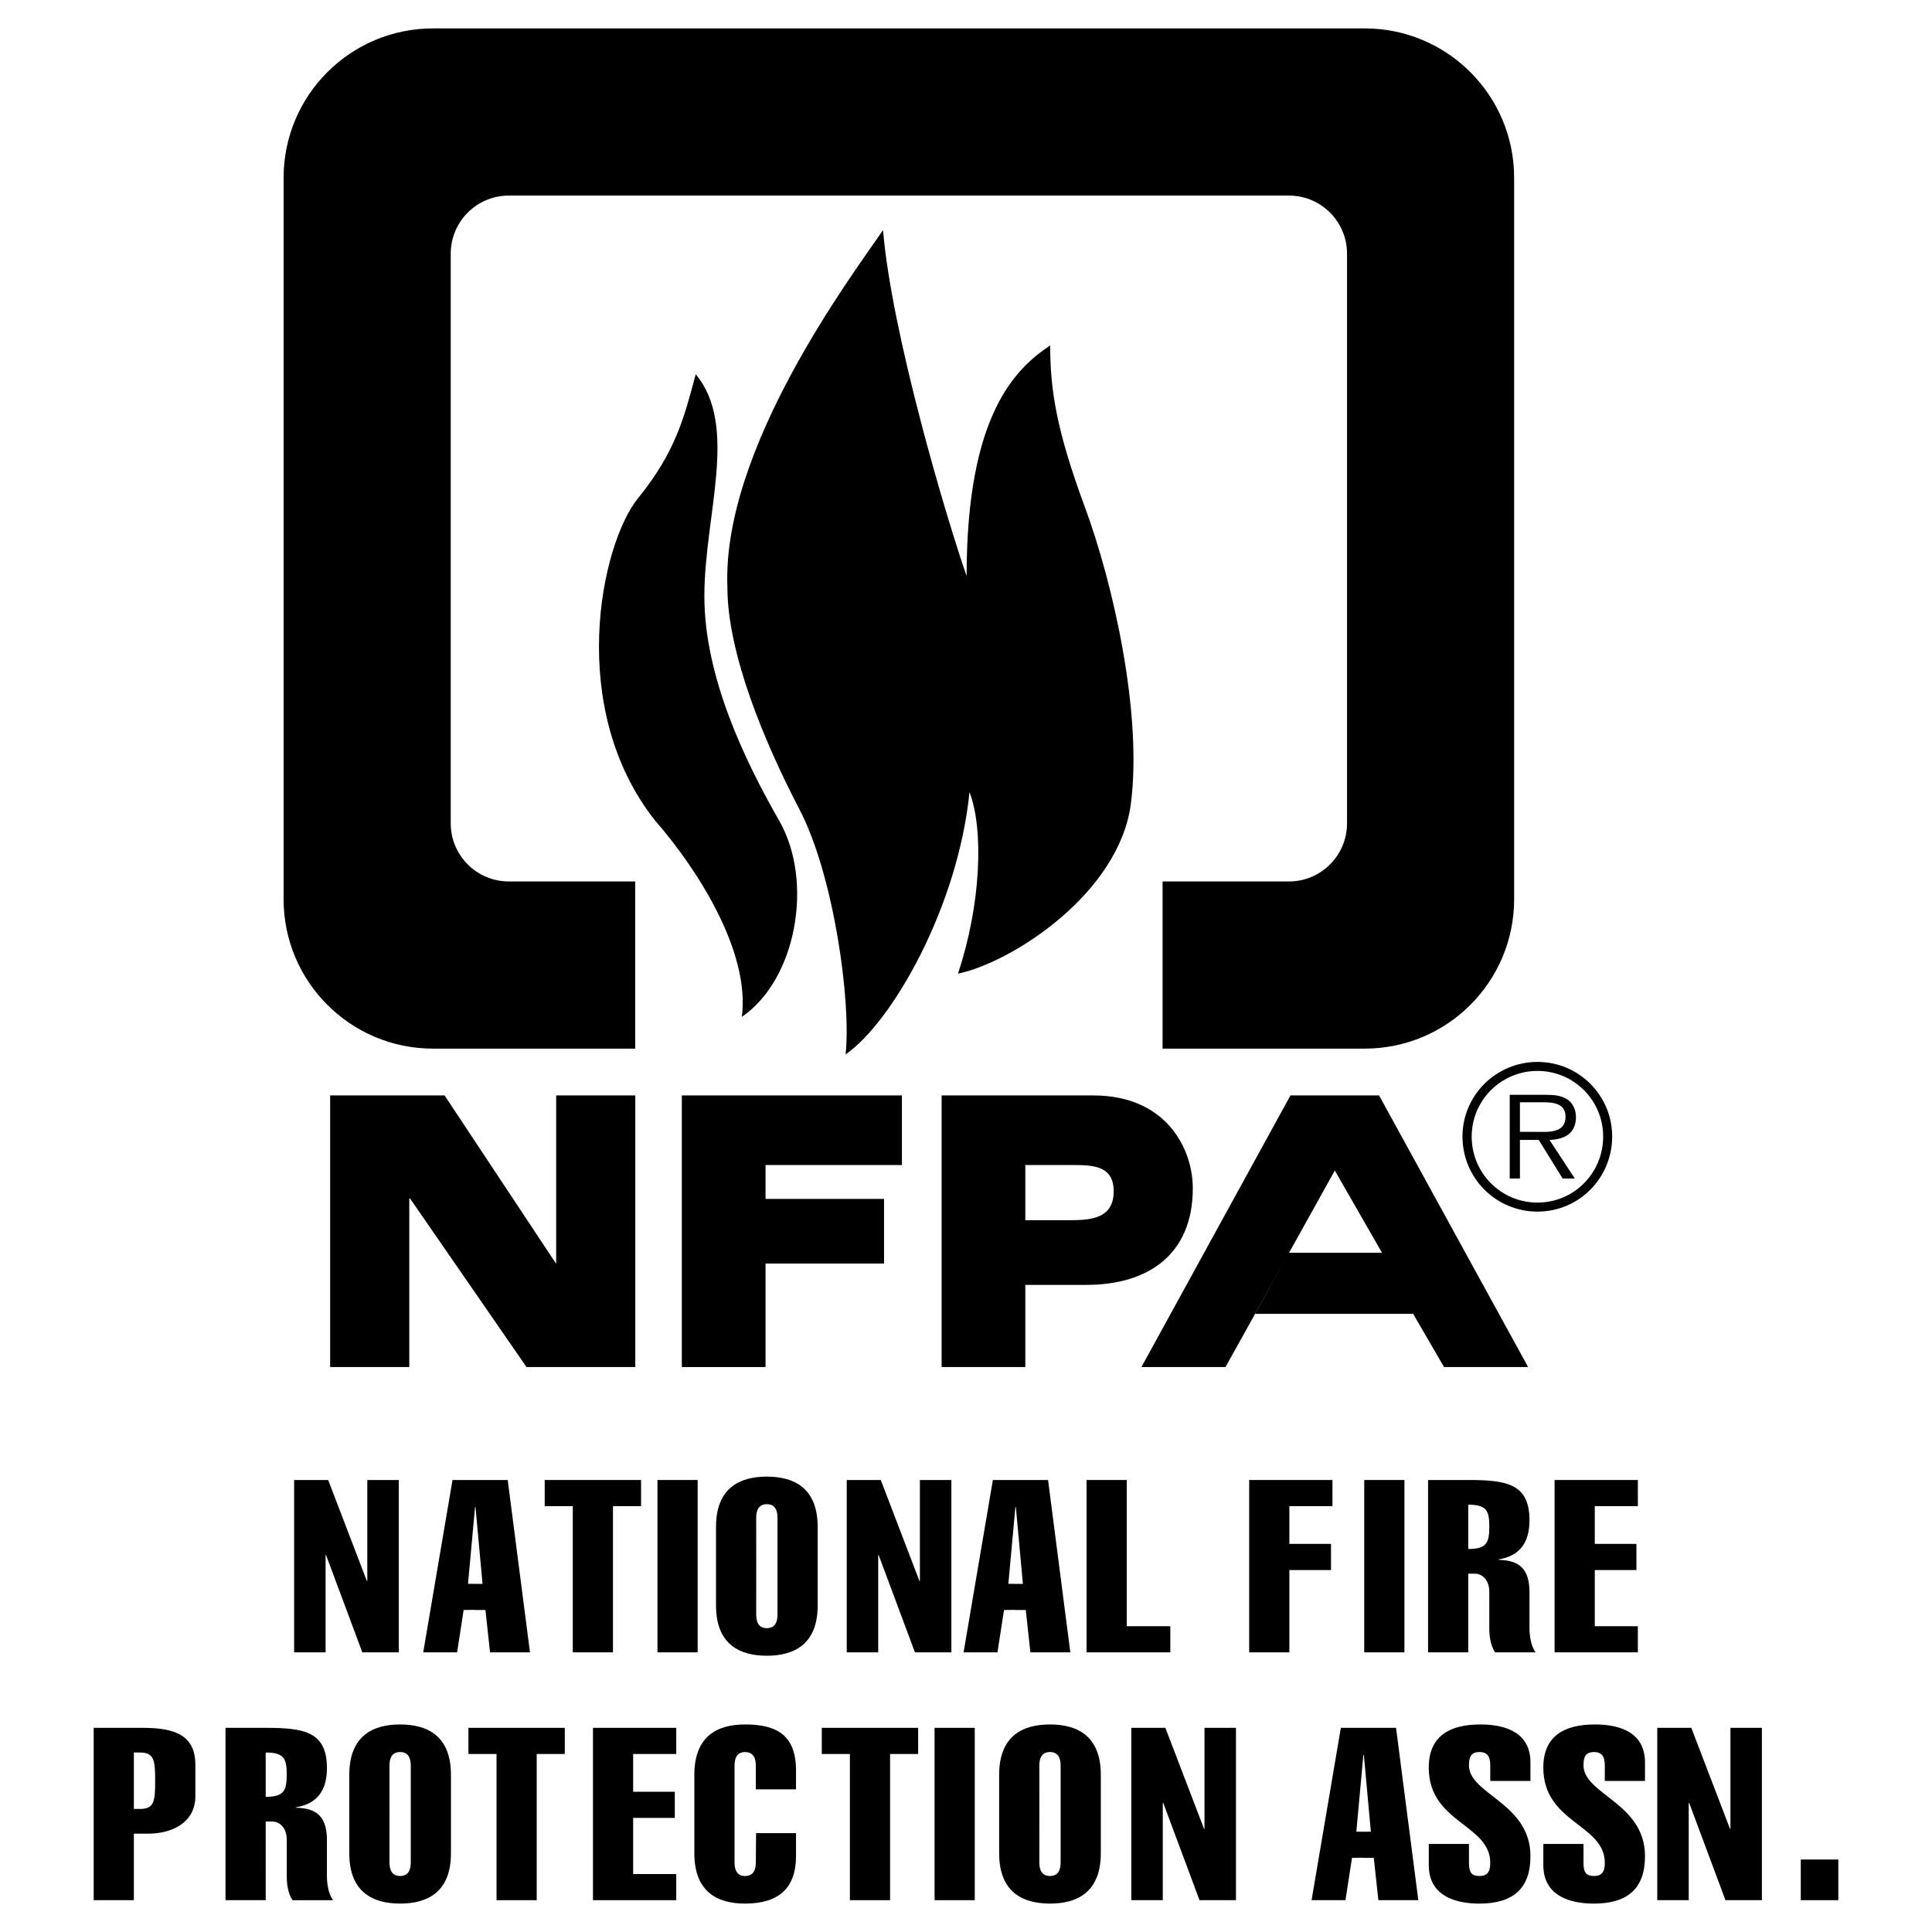 <?xml version="1.0" encoding="utf-8"?>
<!-- Generator: Adobe Illustrator 13.0.0, SVG Export Plug-In . SVG Version: 6.00 Build 14948)  -->
<!DOCTYPE svg PUBLIC "-//W3C//DTD SVG 1.0//EN" "http://www.w3.org/TR/2001/REC-SVG-20010904/DTD/svg10.dtd">
<svg version="1.0" id="Layer_1" xmlns="http://www.w3.org/2000/svg" xmlns:xlink="http://www.w3.org/1999/xlink" x="0px" y="0px"
	 width="192.756px" height="192.756px" viewBox="0 0 192.756 192.756" enable-background="new 0 0 192.756 192.756"
	 xml:space="preserve">
<g>
	<polygon fill-rule="evenodd" clip-rule="evenodd" fill="#FFFFFF" points="0,0 192.756,0 192.756,192.756 0,192.756 0,0 	"/>
	<polygon fill-rule="evenodd" clip-rule="evenodd" points="136.772,182.748 136.071,175.092 136.023,175.092 135.323,182.748 
		135.974,182.748 135.974,185.342 134.889,185.357 134.236,189.582 130.855,189.582 133.777,172.387 139.284,172.387 
		141.506,189.582 137.521,189.582 137.062,185.357 135.974,185.357 135.974,182.754 136.772,182.748 	"/>
	<path fill-rule="evenodd" clip-rule="evenodd" d="M103.695,185.814c0,0.701,0.217,1.354,1.062,1.354
		c0.845,0,1.062-0.652,1.062-1.354v-9.66c0-0.701-0.218-1.352-1.062-1.352c-0.846,0-1.062,0.65-1.062,1.352l0.004,4.516h-4.013
		v-3.598c0-3.938,2.414-5.023,5.071-5.023c2.656,0,5.072,1.086,5.072,5.023v7.826c0,3.936-2.416,5.023-5.072,5.023
		c-2.657,0-5.071-1.088-5.071-5.023v-4.229h4.013L103.695,185.814L103.695,185.814z"/>
	<path fill-rule="evenodd" clip-rule="evenodd" d="M38.858,185.814c0,0.701,0.217,1.354,1.063,1.354
		c0.845,0,1.062-0.652,1.062-1.354v-9.66c0-0.701-0.217-1.352-1.062-1.352c-0.846,0-1.063,0.65-1.063,1.352l0.004,4.516h-4.013
		v-3.598c0-3.938,2.416-5.023,5.072-5.023c2.656,0,5.071,1.086,5.071,5.023v7.826c0,3.936-2.415,5.023-5.071,5.023
		c-2.657,0-5.072-1.088-5.072-5.023v-4.229h4.013L38.858,185.814L38.858,185.814z"/>
	<polygon fill-rule="evenodd" clip-rule="evenodd" points="102.054,158.021 101.353,150.365 101.305,150.365 100.604,158.021 
		101.255,158.021 101.255,160.615 100.17,160.629 99.518,164.855 96.137,164.855 99.059,147.66 104.565,147.66 106.787,164.855 
		102.802,164.855 102.343,160.629 101.255,160.629 101.255,158.027 102.054,158.021 	"/>
	<path fill-rule="evenodd" clip-rule="evenodd" d="M69.412,37.338c-1.15,4.312-2.013,7.763-5.75,12.363
		c-3.738,4.6-7.188,20.989,1.725,32.203c4.026,4.6,9.489,12.938,8.626,19.552c5.463-3.738,7.188-13.514,3.738-19.552
		c-3.451-6.039-7.476-14.376-7.476-22.428C70.274,51.427,73.725,42.514,69.412,37.338C69.412,37.338,73.725,42.514,69.412,37.338
		L69.412,37.338z"/>
	<path fill-rule="evenodd" clip-rule="evenodd" d="M88.101,22.961c-3.162,4.601-16.102,21.852-15.526,35.653
		c0,6.613,3.738,15.527,7.188,22.14c3.45,6.613,5.176,19.265,4.601,24.441c4.6-3.164,11.213-14.665,12.363-26.166
		c1.438,3.738,1.15,11.213-1.15,18.114c5.463-1.15,16.102-8.051,17.252-16.964c1.15-8.913-1.726-21.852-4.601-29.615
		c-2.875-7.763-3.45-11.789-3.45-16.101c-3.451,2.3-8.338,6.9-8.338,23.002C94.426,51.714,88.963,33.312,88.101,22.961
		C88.101,22.961,88.963,33.312,88.101,22.961L88.101,22.961z"/>
	<path fill-rule="evenodd" clip-rule="evenodd" d="M115.99,87.943h12.607c3.201,0,5.796-2.595,5.796-5.796v-56.84
		c0-3.201-2.595-5.795-5.796-5.795H50.766c-3.201,0-5.796,2.595-5.796,5.795v56.84c0,3.201,2.595,5.796,5.796,5.796h12.607v16.678
		H43.2c-8.232,0-14.905-6.674-14.905-14.905V17.739c0-8.231,6.673-14.905,14.905-14.905h92.961c8.231,0,14.905,6.673,14.905,14.905
		v71.977c0,8.231-6.674,14.905-14.905,14.905H115.99V87.943L115.99,87.943z"/>
	<polygon fill-rule="evenodd" clip-rule="evenodd" points="32.94,109.291 44.355,109.291 55.489,126.09 55.489,125.947 
		55.489,109.291 63.383,109.291 63.383,136.391 52.53,136.391 40.911,119.576 40.835,119.576 40.835,136.391 32.94,136.391 
		32.94,109.291 	"/>
	<polygon fill-rule="evenodd" clip-rule="evenodd" points="68.027,109.291 89.984,109.291 89.984,116.236 76.377,116.236 
		76.377,119.615 88.2,119.615 88.2,126.066 76.377,126.066 76.377,136.391 68.027,136.391 68.027,109.291 	"/>
	<path fill-rule="evenodd" clip-rule="evenodd" d="M102.296,116.236h4.869c2.05,0,3.947,0.152,3.947,2.619
		c0,2.732-2.276,2.885-4.44,2.885h-4.376v6.453h6.084c6.225,0,10.627-3.074,10.627-9.641c0-3.871-2.58-9.262-9.943-9.262H93.946
		v27.1h8.35V116.236L102.296,116.236z"/>
	<polygon fill-rule="evenodd" clip-rule="evenodd" points="122.268,136.391 113.88,136.391 128.75,109.291 137.591,109.291 
		152.461,136.391 144.073,136.391 140.989,131.082 125.207,131.082 128.61,124.988 137.882,124.988 133.174,116.781 
		122.268,136.391 	"/>
	<polygon fill-rule="evenodd" clip-rule="evenodd" points="48.143,158.021 47.442,150.365 47.394,150.365 46.693,158.021 
		47.344,158.021 47.344,160.615 46.258,160.629 45.606,164.855 42.225,164.855 45.147,147.66 50.654,147.66 52.876,164.855 
		48.891,164.855 48.432,160.629 47.344,160.629 47.344,158.027 48.143,158.021 	"/>
	<polygon fill-rule="evenodd" clip-rule="evenodd" points="54.346,150.268 54.346,147.66 63.958,147.66 63.958,150.268 
		61.157,150.268 61.157,164.855 57.147,164.855 57.147,150.268 54.346,150.268 	"/>
	<polygon fill-rule="evenodd" clip-rule="evenodd" points="65.596,164.855 65.596,147.66 69.605,147.66 69.605,164.855 
		65.596,164.855 	"/>
	<path fill-rule="evenodd" clip-rule="evenodd" d="M75.446,161.088c0,0.701,0.217,1.354,1.062,1.354s1.063-0.652,1.063-1.354v-9.66
		c0-0.701-0.218-1.354-1.063-1.354s-1.062,0.652-1.062,1.354l0.004,4.516h-4.013v-3.598c0-3.938,2.415-5.023,5.072-5.023
		s5.072,1.086,5.072,5.023v7.824c0,3.938-2.416,5.023-5.072,5.023s-5.072-1.086-5.072-5.023v-4.227h4.013L75.446,161.088
		L75.446,161.088z"/>
	<polygon fill-rule="evenodd" clip-rule="evenodd" points="108.406,164.855 108.406,147.66 112.415,147.66 112.415,162.248 
		116.763,162.248 116.763,164.855 108.406,164.855 	"/>
	<polygon fill-rule="evenodd" clip-rule="evenodd" points="124.631,164.855 124.631,147.66 132.939,147.66 132.939,150.268 
		128.641,150.268 128.641,154.035 132.795,154.035 132.795,156.645 128.641,156.645 128.641,164.855 124.631,164.855 	"/>
	<polygon fill-rule="evenodd" clip-rule="evenodd" points="136.11,164.855 136.11,147.66 140.12,147.66 140.12,164.855 
		136.11,164.855 	"/>
	<path fill-rule="evenodd" clip-rule="evenodd" d="M146.487,150.123c1.836,0,2.102,0.604,2.102,2.197
		c0,1.619-0.29,2.223-2.102,2.223v2.463h0.652c0.725,0,1.449,0.605,1.449,1.812v3.646c0,0.676,0.097,1.691,0.579,2.391h4.034
		c-0.483-0.699-0.604-1.715-0.604-2.391v-3.6c0-2.463-1.135-3.188-3.066-3.236v-0.047c2.173-0.363,3.066-1.764,3.066-3.914
		c0-3.621-2.271-4.008-6.086-4.008h-4.033v17.195h4.009V150.123L146.487,150.123z"/>
	<polygon fill-rule="evenodd" clip-rule="evenodd" points="155.102,164.855 155.102,147.66 163.41,147.66 163.41,150.268 
		159.111,150.268 159.111,154.035 163.266,154.035 163.266,156.645 159.111,156.645 159.111,162.248 163.41,162.248 163.41,164.855 
		155.102,164.855 	"/>
	<path fill-rule="evenodd" clip-rule="evenodd" d="M13.356,189.582H9.347v-17.195h4.903c3.188,0,5.241,0.725,5.241,3.695v3.141
		c0,2.584-2.294,3.719-4.662,3.719h-1.473v-2.463h0.628c1.401,0,1.498-0.773,1.498-2.803s-0.097-2.826-1.498-2.826h-0.628V189.582
		L13.356,189.582z"/>
	<path fill-rule="evenodd" clip-rule="evenodd" d="M26.507,174.85c1.835,0,2.101,0.604,2.101,2.199c0,1.617-0.29,2.221-2.101,2.221
		v2.465h0.652c0.725,0,1.449,0.604,1.449,1.811v3.646c0,0.678,0.096,1.691,0.58,2.391h4.033c-0.483-0.699-0.604-1.713-0.604-2.391
		v-3.598c0-2.465-1.135-3.188-3.067-3.236v-0.049c2.174-0.361,3.067-1.764,3.067-3.912c0-3.623-2.271-4.01-6.086-4.01h-4.033v17.195
		h4.009V174.85L26.507,174.85z"/>
	<polygon fill-rule="evenodd" clip-rule="evenodd" points="46.737,174.996 46.737,172.387 56.35,172.387 56.35,174.996 
		53.548,174.996 53.548,189.582 49.539,189.582 49.539,174.996 46.737,174.996 	"/>
	<polygon fill-rule="evenodd" clip-rule="evenodd" points="59.161,189.582 59.161,172.387 67.469,172.387 67.469,174.996 
		63.17,174.996 63.17,178.764 67.325,178.764 67.325,181.371 63.17,181.371 63.17,186.975 67.469,186.975 67.469,189.582 
		59.161,189.582 	"/>
	<path fill-rule="evenodd" clip-rule="evenodd" d="M79.419,182.893v2.271c0,3.211-1.715,4.758-5.096,4.758
		c-2.657,0-5.048-1.088-5.048-5.023v-7.826c0-3.938,2.391-5.023,5.048-5.023c2.922,0,5.096,0.869,5.096,4.59v1.883H75.41v-2.367
		c0-0.701-0.217-1.352-1.086-1.352c-0.821,0-1.039,0.65-1.039,1.352v9.66c0,0.701,0.217,1.354,1.039,1.354
		c0.869,0,1.086-0.652,1.086-1.354l0.024-2.922H79.419L79.419,182.893z"/>
	<polygon fill-rule="evenodd" clip-rule="evenodd" points="81.993,174.996 81.993,172.387 91.605,172.387 91.605,174.996 
		88.804,174.996 88.804,189.582 84.795,189.582 84.795,174.996 81.993,174.996 	"/>
	<polygon fill-rule="evenodd" clip-rule="evenodd" points="93.242,189.582 93.242,172.387 97.251,172.387 97.251,189.582 
		93.242,189.582 	"/>
	<path fill-rule="evenodd" clip-rule="evenodd" d="M148.683,177.684v-1.553c0-0.846-0.266-1.328-1.062-1.328
		c-0.869,0-1.062,0.482-1.062,1.328c0,2.898,6.135,3.742,6.135,9.057c0,3.236-1.739,4.734-5.097,4.734
		c-2.56,0-5.048-0.871-5.048-3.842v-2.109h4.01v1.893c0,1.016,0.313,1.305,1.062,1.305c0.652,0,1.062-0.289,1.062-1.305
		c0-3.889-6.135-3.961-6.135-9.516c0-3.115,2.054-4.299,5.145-4.299c2.705,0,5,0.918,5,3.791v1.844H148.683L148.683,177.684z"/>
	<polygon fill-rule="evenodd" clip-rule="evenodd" points="165.345,172.387 168.743,172.387 172.598,182.453 172.646,182.453 
		172.646,172.387 175.785,172.387 175.785,189.582 172.15,189.582 168.533,179.885 168.484,179.885 168.484,189.582 
		165.345,189.582 165.345,172.387 	"/>
	<polygon fill-rule="evenodd" clip-rule="evenodd" points="179.665,189.582 179.665,185.525 183.409,185.525 183.409,189.582 
		179.665,189.582 	"/>
	<polygon fill-rule="evenodd" clip-rule="evenodd" points="112.871,172.387 116.27,172.387 120.124,182.453 120.172,182.453 
		120.172,172.387 123.312,172.387 123.312,189.582 119.677,189.582 116.06,179.885 116.011,179.885 116.011,189.582 
		112.871,189.582 112.871,172.387 	"/>
	<polygon fill-rule="evenodd" clip-rule="evenodd" points="29.345,147.66 32.743,147.66 36.597,157.727 36.646,157.727 
		36.646,147.66 39.786,147.66 39.786,164.855 36.15,164.855 32.533,155.158 32.484,155.158 32.484,164.855 29.345,164.855 
		29.345,147.66 	"/>
	<path fill-rule="evenodd" clip-rule="evenodd" d="M153.399,106.846c3.617,0,6.549,2.934,6.549,6.549
		c0,3.656-2.932,6.588-6.549,6.588c-3.636,0-6.568-2.932-6.568-6.588C146.831,109.779,149.764,106.846,153.399,106.846v-0.898
		c-4.145,0-7.487,3.342-7.487,7.447c0,4.145,3.343,7.488,7.487,7.488c4.125,0,7.448-3.344,7.448-7.488
		c0-4.105-3.323-7.447-7.448-7.447V106.846L153.399,106.846z"/>
	<path fill-rule="evenodd" clip-rule="evenodd" d="M151.641,109.975h2.385c1.036,0,2.17,0.156,2.17,1.445
		c0,1.701-1.818,1.506-2.991,1.506h-1.563v0.803h1.876l2.386,3.85h1.212l-2.522-3.85c1.486-0.041,2.64-0.646,2.64-2.289
		c0-0.703-0.313-1.445-0.938-1.797c-0.626-0.373-1.329-0.412-2.033-0.412h-3.637v8.348h1.018V109.975L151.641,109.975z"/>
	<polygon fill-rule="evenodd" clip-rule="evenodd" points="84.478,147.66 87.876,147.66 91.73,157.727 91.779,157.727 
		91.779,147.66 94.919,147.66 94.919,164.855 91.284,164.855 87.667,155.158 87.618,155.158 87.618,164.855 84.478,164.855 
		84.478,147.66 	"/>
	<path fill-rule="evenodd" clip-rule="evenodd" d="M160.112,177.684v-1.553c0-0.846-0.266-1.328-1.062-1.328
		c-0.87,0-1.063,0.482-1.063,1.328c0,2.898,6.135,3.742,6.135,9.057c0,3.236-1.738,4.734-5.096,4.734
		c-2.561,0-5.048-0.871-5.048-3.842v-2.109h4.009v1.893c0,1.016,0.314,1.305,1.063,1.305c0.651,0,1.062-0.289,1.062-1.305
		c0-3.889-6.135-3.961-6.135-9.516c0-3.115,2.053-4.299,5.145-4.299c2.705,0,4.999,0.918,4.999,3.791v1.844H160.112L160.112,177.684
		z"/>
</g>
</svg>
